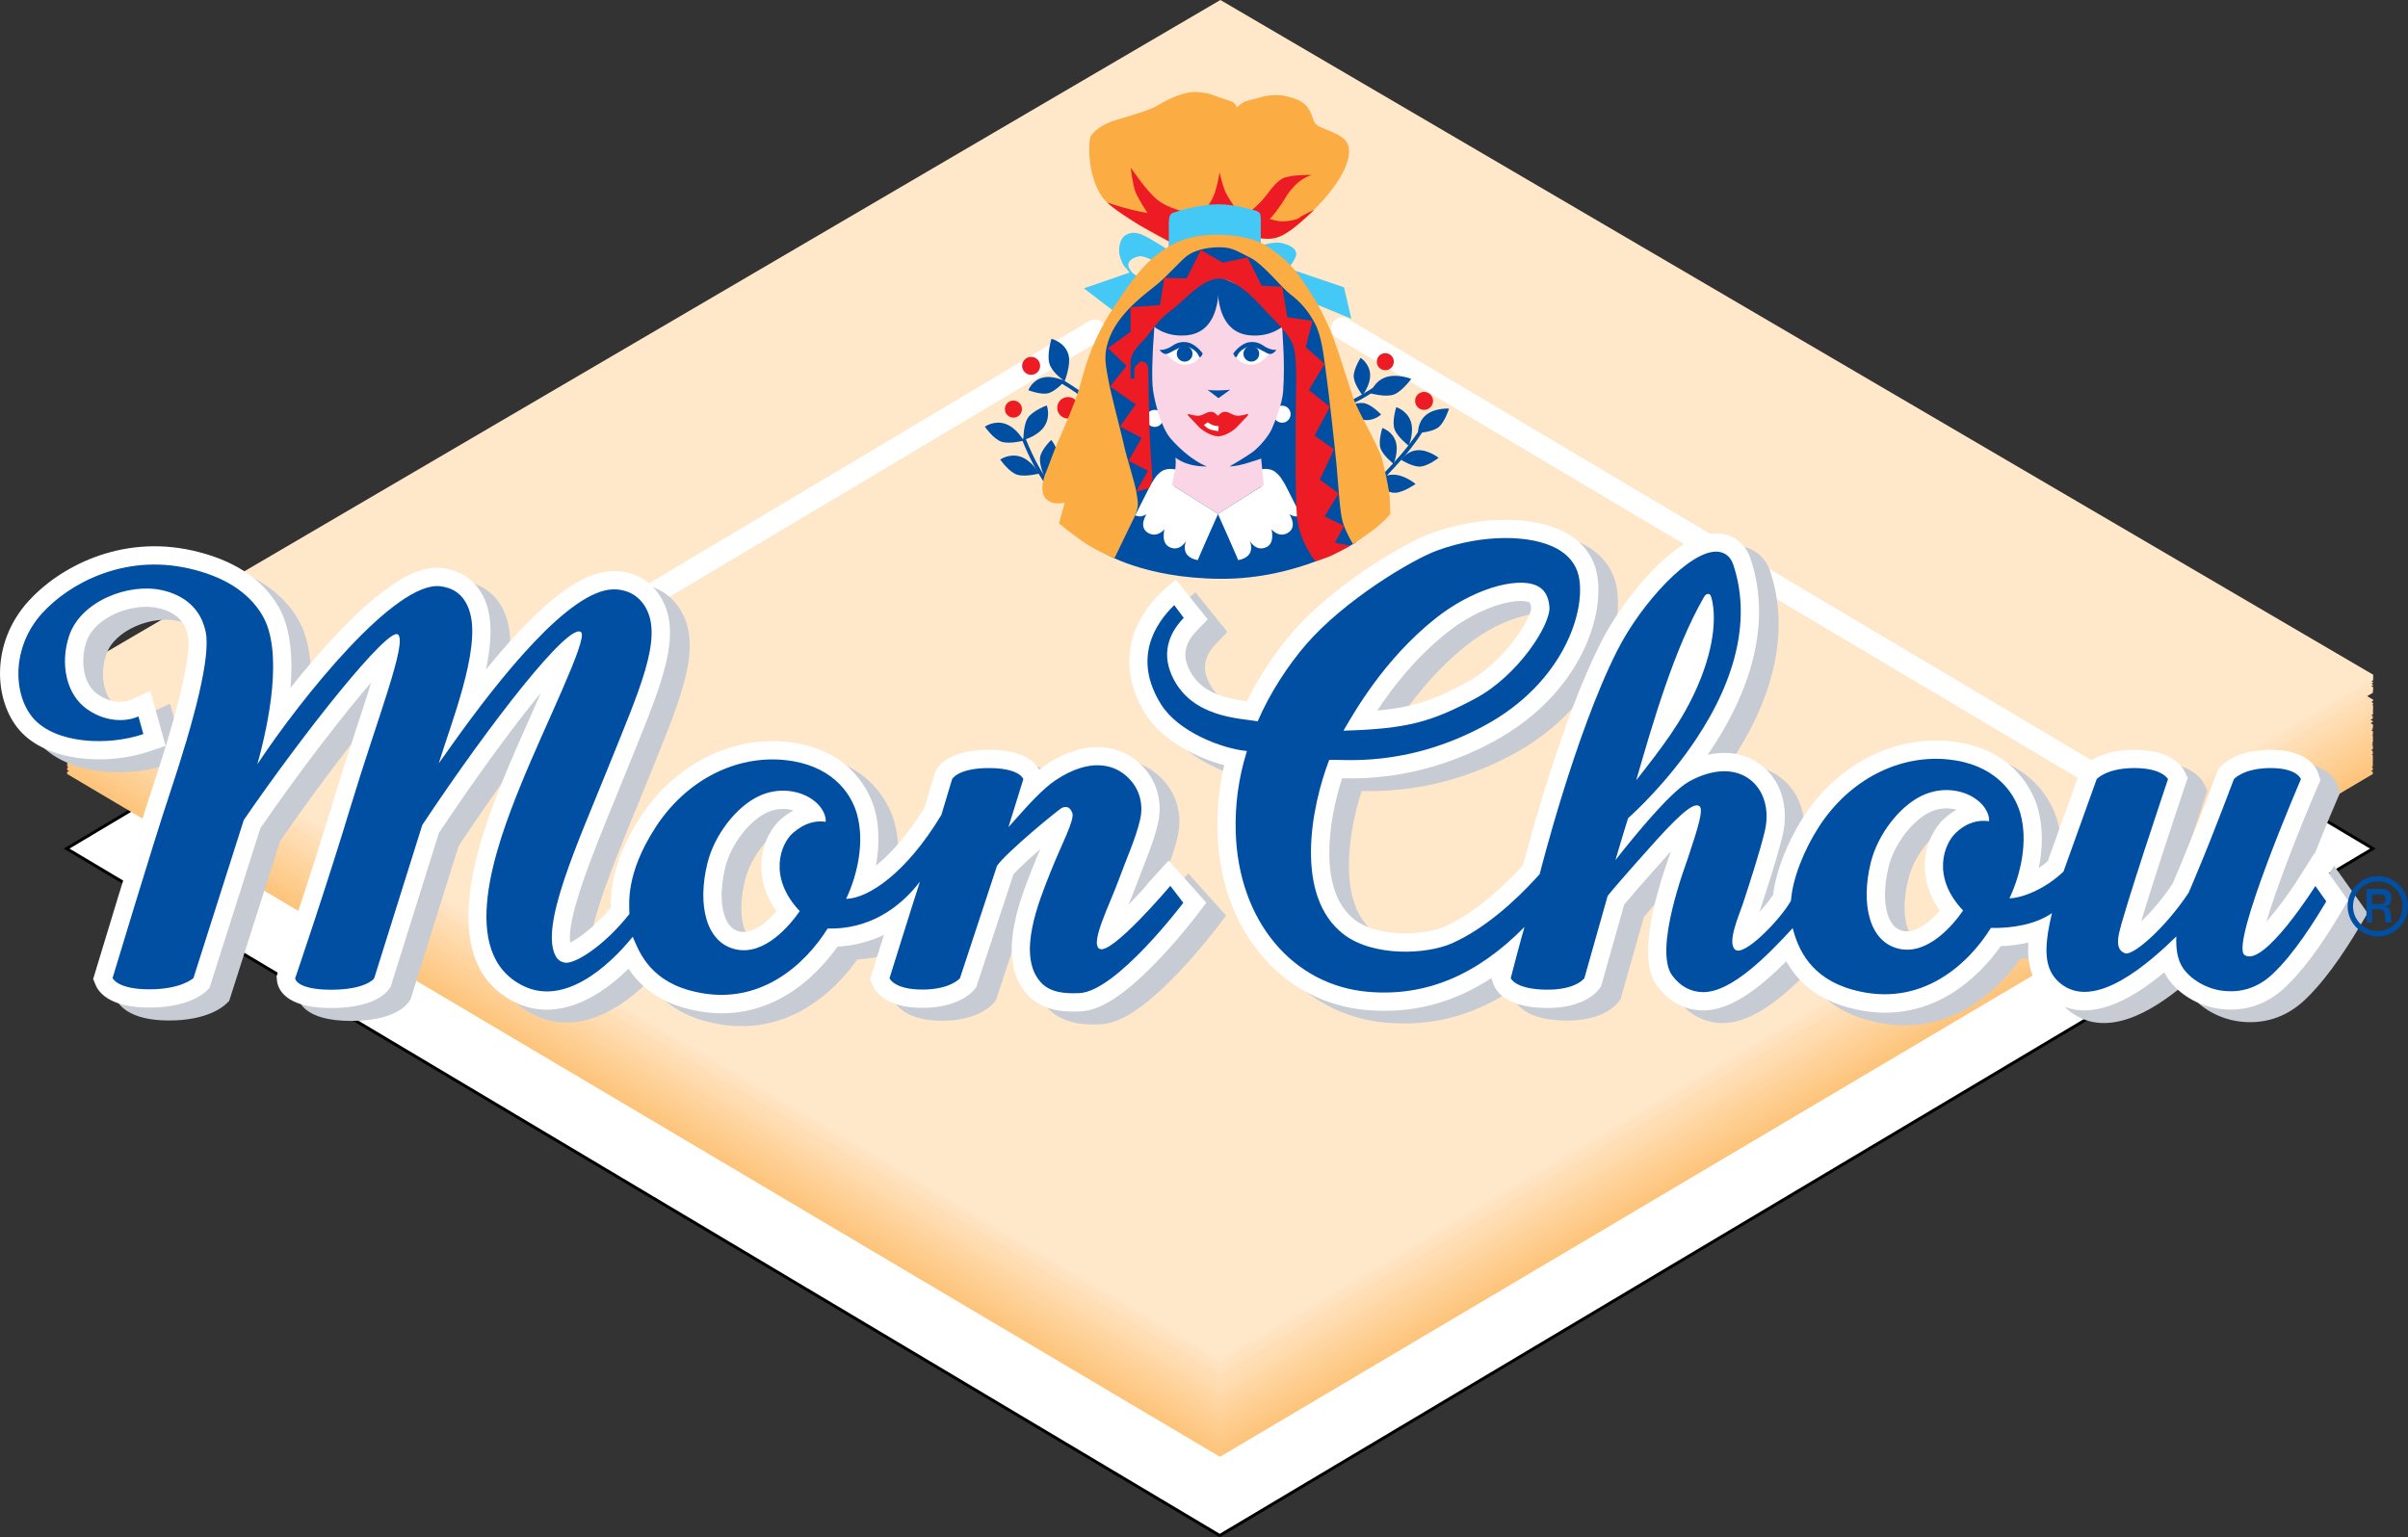 <?xml version="1.0" encoding="utf-8"?>
<!-- Generator: Adobe Illustrator 13.0.0, SVG Export Plug-In . SVG Version: 6.00 Build 14948)  -->
<!DOCTYPE svg PUBLIC "-//W3C//DTD SVG 1.0//EN" "http://www.w3.org/TR/2001/REC-SVG-20010904/DTD/svg10.dtd">
<svg version="1.0" id="Layer_1" xmlns="http://www.w3.org/2000/svg" xmlns:xlink="http://www.w3.org/1999/xlink" x="0px" y="0px"
	 width="477.166px" height="304.677px" viewBox="0 0 477.166 304.677" enable-background="new 0 0 477.166 304.677"
	 xml:space="preserve">
<rect x="0" y="0" width="477.166" height="304.677" fill="#333333" stroke="none"/>
<polygon fill="#FFFFFF" stroke="#000000" stroke-width="0.59" stroke-miterlimit="3.864" points="13.195,168.185 241.701,32.021 
	470.213,168.185 241.701,304.333 "/>
<polyline fill="#FDC37B" points="241.748,288.727 13.245,153.363 241.748,18.184 470.26,153.363 241.748,288.727 "/>
<polyline fill="#FDC47B" points="241.748,288.552 13.245,153.199 241.748,18.033 470.26,153.199 241.748,288.552 "/>
<polyline fill="#FDC47C" points="241.754,288.392 13.245,153.035 241.754,17.875 470.26,153.035 241.754,288.392 "/>
<polyline fill="#FDC57E" points="241.754,287.896 13.251,152.545 241.754,17.42 470.26,152.545 241.754,287.896 "/>
<polyline fill="#FDC67F" points="241.754,287.721 13.251,152.381 241.754,17.262 470.26,152.381 241.754,287.721 "/>
<polyline fill="#FDC67F" points="241.754,287.56 13.251,152.21 241.754,17.111 470.26,152.21 241.754,287.56 "/>
<polyline fill="#FDC780" points="241.754,287.211 13.251,151.881 241.754,16.81 470.26,151.881 241.754,287.211 "/>
<polyline fill="#FDC781" points="241.754,287.063 13.251,151.721 241.754,16.659 470.26,151.721 241.754,287.063 "/>
<polyline fill="#FDC782" points="241.754,286.89 13.251,151.556 241.754,16.501 470.267,151.556 241.754,286.89 "/>
<polyline fill="#FEC782" points="241.754,286.729 13.251,151.392 241.754,16.351 470.267,151.392 241.754,286.729 "/>
<polyline fill="#FDC783" points="241.761,286.555 13.251,151.228 241.761,16.2 470.267,151.228 241.761,286.555 "/>
<polyline fill="#FEC884" points="241.761,286.394 13.251,151.057 241.761,16.042 470.267,151.057 241.761,286.394 "/>
<polyline fill="#FEC884" points="241.761,286.232 13.251,150.893 241.761,15.891 470.267,150.893 241.761,286.232 "/>
<polyline fill="#FEC885" points="241.761,286.059 13.258,150.725 241.761,15.74 470.274,150.725 241.761,286.059 "/>
<polyline fill="#FEC986" points="241.761,285.897 13.258,150.567 241.761,15.59 470.274,150.567 241.761,285.897 "/>
<polyline fill="#FEC986" points="241.761,285.723 13.258,150.396 241.761,15.429 470.274,150.396 241.761,285.723 "/>
<polyline fill="#FEC987" points="241.761,285.562 13.258,150.239 241.761,15.278 470.274,150.239 241.761,285.562 "/>
<polyline fill="#FECA87" points="241.761,285.388 13.258,150.075 241.761,15.127 470.274,150.075 241.761,285.388 "/>
<polyline fill="#FECA88" points="241.761,285.227 13.258,149.911 241.761,14.97 470.274,149.911 241.761,285.227 "/>
<polyline fill="#FECA89" points="241.761,285.066 13.258,149.74 241.761,14.819 470.274,149.74 241.761,285.066 "/>
<polyline fill="#FECB89" points="241.768,284.73 13.258,149.408 241.768,14.517 470.274,149.408 241.768,284.73 "/>
<polyline fill="#FECB8A" points="241.768,284.557 13.258,149.25 241.768,14.366 470.274,149.25 241.768,284.557 "/>
<polyline fill="#FECC8B" points="241.768,284.396 13.258,149.086 241.768,14.208 470.274,149.086 241.768,284.396 "/>
<polyline fill="#FECC8C" points="241.768,284.222 13.265,148.922 241.768,14.058 470.274,148.922 241.768,284.222 "/>
<polyline fill="#FECC8D" points="241.774,283.726 13.265,148.419 241.774,13.599 470.281,148.419 241.774,283.726 "/>
<polyline fill="#FECC8E" points="241.774,283.564 13.265,148.261 241.774,13.448 470.281,148.261 241.774,283.564 "/>
<polyline fill="#FECD8F" points="241.774,283.391 13.271,148.097 241.774,13.297 470.281,148.097 241.774,283.391 "/>
<polyline fill="#FECD90" points="241.774,283.229 13.271,147.933 241.774,13.143 470.281,147.933 241.774,283.229 "/>
<polyline fill="#FECD90" points="241.774,283.068 13.271,147.769 241.774,12.985 470.281,147.769 241.774,283.068 "/>
<polyline fill="#FECE91" points="241.774,282.733 13.271,147.44 241.774,12.684 470.281,147.44 241.774,282.733 "/>
<polyline fill="#FECF93" points="241.774,282.398 13.271,147.108 241.774,12.375 470.281,147.108 241.774,282.398 "/>
<polyline fill="#FECF93" points="241.774,282.237 13.271,146.938 241.774,12.224 470.288,146.938 241.774,282.237 "/>
<polyline fill="#FECF94" points="241.774,282.062 13.271,146.78 241.774,12.073 470.288,146.78 241.774,282.062 "/>
<polyline fill="#FED095" points="241.774,281.902 13.271,146.616 241.774,11.923 470.288,146.616 241.774,281.902 "/>
<polyline fill="#FED095" points="241.785,281.728 13.271,146.451 241.785,11.772 470.288,146.451 241.785,281.728 "/>
<polyline fill="#FED196" points="241.785,281.566 13.278,146.284 241.785,11.614 470.288,146.284 241.785,281.566 "/>
<polyline fill="#FED197" points="241.785,281.406 13.278,146.12 241.785,11.463 470.288,146.12 241.785,281.406 "/>
<polyline fill="#FED197" points="241.785,281.231 13.278,145.955 241.785,11.312 470.288,145.955 241.785,281.231 "/>
<polyline fill="#FED199" points="241.785,280.896 13.278,145.627 241.785,11.004 470.288,145.627 241.785,280.896 "/>
<polyline fill="#FED199" points="241.785,280.735 13.278,145.462 241.785,10.85 470.288,145.462 241.785,280.735 "/>
<polyline fill="#FED29A" points="241.785,280.574 13.278,145.295 241.785,10.692 470.288,145.295 241.785,280.574 "/>
<polyline fill="#FED29A" points="241.785,280.4 13.278,145.131 241.785,10.542 470.294,145.131 241.785,280.4 "/>
<polyline fill="#FED39B" points="241.785,280.239 13.278,144.966 241.785,10.384 470.294,144.966 241.785,280.239 "/>
<polyline fill="#FFD49D" points="241.792,279.729 13.278,144.474 241.792,9.932 470.294,144.474 241.792,279.729 "/>
<polyline fill="#FED49E" points="241.792,279.408 13.285,144.142 241.792,9.63 470.301,144.142 241.792,279.408 "/>
<polyline fill="#FFD59F" points="241.792,279.233 13.285,143.978 241.792,9.479 470.301,143.978 241.792,279.233 "/>
<polyline fill="#FFD5A0" points="241.792,279.073 13.285,143.813 241.792,9.322 470.301,143.813 241.792,279.073 "/>
<polyline fill="#FED5A1" points="241.792,278.898 13.285,143.649 241.792,9.171 470.301,143.649 241.792,278.898 "/>
<polyline fill="#FFD6A3" points="241.798,278.241 13.285,142.989 241.798,8.551 470.301,142.989 241.798,278.241 "/>
<polyline fill="#FFD7A6" points="241.798,277.571 13.292,142.332 241.798,7.947 470.301,142.332 241.798,277.571 "/>
<polyline fill="#FFD8A7" points="241.798,277.25 13.292,142 241.798,7.639 470.301,142 241.798,277.25 "/>
<polyline fill="#FFD9A9" points="241.798,276.74 13.292,141.507 241.798,7.18 470.307,141.507 241.798,276.74 "/>
<polyline fill="#FFD9AA" points="241.798,276.579 13.292,141.343 241.798,7.029 470.307,141.343 241.798,276.579 "/>
<polyline fill="#FFD9AA" points="241.798,276.418 13.292,141.179 241.798,6.878 470.307,141.179 241.798,276.418 "/>
<polyline fill="#FFDAAB" points="241.805,276.244 13.292,141.015 241.805,6.727 470.307,141.015 241.805,276.244 "/>
<polyline fill="#FFDAAC" points="241.805,276.069 13.292,140.847 241.805,6.566 470.307,140.847 241.805,276.069 "/>
<polyline fill="#FFDBAD" points="241.805,275.909 13.292,140.683 241.805,6.416 470.307,140.683 241.805,275.909 "/>
<polyline fill="#FFDBAE" points="241.805,275.748 13.298,140.519 241.805,6.265 470.314,140.519 241.805,275.748 "/>
<polyline fill="#FFDBAE" points="241.805,275.587 13.298,140.354 241.805,6.114 470.314,140.354 241.805,275.587 "/>
<polyline fill="#FFDBAF" points="241.805,275.413 13.298,140.19 241.805,5.956 470.314,140.19 241.805,275.413 "/>
<polyline fill="#FFDCAF" points="241.812,275.252 13.298,140.026 241.812,5.806 470.314,140.026 241.812,275.252 "/>
<polyline fill="#FFDCB0" points="241.812,275.077 13.298,139.858 241.812,5.655 470.314,139.858 241.812,275.077 "/>
<polyline fill="#FFDCB1" points="241.812,274.742 13.305,139.53 241.812,5.346 470.314,139.53 241.812,274.742 "/>
<polyline fill="#FFDDB2" points="241.812,274.581 13.305,139.365 241.812,5.195 470.314,139.365 241.812,274.581 "/>
<polyline fill="#FFDEB5" points="241.812,274.072 13.305,138.873 241.812,4.736 470.314,138.873 241.812,274.072 "/>
<polyline fill="#FFDEB5" points="241.812,273.911 13.305,138.705 241.812,4.585 470.314,138.705 241.812,273.911 "/>
<polyline fill="#FFE1BB" points="241.818,272.423 13.305,137.224 241.818,3.211 470.328,137.224 241.818,272.423 "/>
<polyline fill="#FFE1BC" points="241.818,272.088 13.312,136.895 241.818,2.903 470.328,136.895 241.818,272.088 "/>
<polyline fill="#FFE1BD" points="241.818,271.927 13.312,136.731 241.818,2.752 470.328,136.731 241.818,271.927 "/>
<polyline fill="#FFE2BE" points="241.818,271.752 13.312,136.563 241.818,2.601 470.328,136.563 241.818,271.752 "/>
<polyline fill="#FFE2BF" points="241.818,271.592 13.312,136.399 241.818,2.45 470.328,136.399 241.818,271.592 "/>
<polyline fill="#FFE2BF" points="241.825,271.417 13.312,136.242 241.825,2.292 470.328,136.242 241.825,271.417 "/>
<polyline fill="#FFE3C1" points="241.825,270.921 13.319,135.742 241.825,1.837 470.328,135.742 241.825,270.921 "/>
<polyline fill="#FFE4C3" points="241.825,270.425 13.319,135.246 241.825,1.377 470.328,135.246 241.825,270.425 "/>
<polyline fill="#FFE5C5" points="241.825,269.929 13.319,134.753 241.825,0.918 470.341,134.753 241.825,269.929 "/>
<polyline fill="#FFE6C6" points="241.832,269.755 13.319,134.589 241.832,0.761 470.341,134.589 241.832,269.755 "/>
<polyline fill="#FFE6C7" points="241.832,269.594 13.319,134.421 241.832,0.61 470.341,134.421 241.832,269.594 "/>
<polyline fill="#FFE6C7" points="241.832,269.42 13.319,134.257 241.832,0.459 470.341,134.257 241.832,269.42 "/>
<polyline fill="#FFE7C8" points="241.832,269.259 13.325,134.093 241.832,0.308 470.341,134.093 241.832,269.259 "/>
<polyline fill="#FFE7C9" points="241.832,269.098 13.325,133.936 241.832,0.157 470.341,133.936 241.832,269.098 "/>
<polyline fill="#FFE7C9" points="13.325,133.771 241.832,0 470.341,133.771 241.832,268.924 13.325,133.771 "/>
<polyline fill="none" points="33.959,168.081 241.694,44.302 449.425,168.081 241.694,291.864 33.959,168.081 "/>
<path fill="none" stroke="#FFFFFF" stroke-width="4.387" stroke-linecap="round" d="M90.285,140.998l126.668-75.475
	 M420.787,156.986L265.956,65.054"/>
<path fill="#C7CBD3" d="M467.807,179.035l-5.296-7.441l-2.883,4.579c-2.132,3.379-4.592,6.677-6.65,9.017
	c1.944-6.543,6.134-17.437,10.177-26.822l0.529-1.23l-0.396-1.271c-0.335-1.116-2.038-4.763-9.479-4.763
	c-6.649,0-9.492,2.869-9.988,3.446l-0.436,0.496l-0.222,0.61c-0.04,0.104-3.955,10.539-6.985,17.769c0-0.007-1.334,3.177-1.77,4.23
	c-2.064,3.077-4.357,5.678-6.248,7.502c1.837-6.188,6-18.868,8.755-27.07l0.483-1.428l-0.671-1.344
	c-0.496-0.989-2.668-4.21-9.901-4.21c-6.858,0-9.7,2.869-10.21,3.446l-0.442,0.516l-6.51,18.117
	c-0.597,0.517-1.193,0.966-1.79,1.368c0.865-4.21,0.825-8.37-0.188-11.906c-0.791-2.769-4.397-11.903-17.39-13.23
	c-11.155-1.133-22.257,4.565-28.967,14.882c-3.245,4.984-5.524,10.85-6.087,15.557c-0.718,1.099-1.703,2.306-2.742,3.432
	c0.094-0.268,0.188-0.522,0.269-0.757c1.461-4.512,3.291-10.123,4.316-14.336c1.382-5.631-0.241-11.024-4.236-14.075
	c-2.923-2.236-6.627-2.903-10.603-2.004c0.215-0.315,0.426-0.624,0.641-0.945c8.983-13.421,11.705-26.541,7.884-37.937
	c-0.985-2.916-3.328-4.783-6.278-4.998c-3.7-0.275-8.088,2.155-13.035,7.21c-3.976,4.049-7.841,9.426-10.341,14.36
	c-7.743,15.288-14.129,39.17-15.426,44.178l-0.321,0.349c-2.93,3.191-8.792,8.956-15.211,11.806
	c-4.036,1.797-13.193,2.192-17.789-1.314c-7.441-5.664-5.249-19.706-2.544-28.059c5.125,0.101,16.612-0.05,29.956-7.264
	c17.396-9.405,22.414-25.427,20.423-33.8c-0.761-3.235-2.953-5.96-6.157-7.683c-6.274-3.365-16.9-3.315-26.443,0.124
	c-5.514,1.984-19.44,10.247-27.596,19.652c-3.51,4.042-6.721,8.923-9.067,13.709c-4.787-0.667-9.462-1.894-11.561-6.637
	c-0.741-1.669-1.368-4.25,1.672-7.381l2.159-2.226l-6.332-7.887l-2.842,2.464c-7.207,7.002-8.367,15.811-3.185,24.157
	c3.261,5.239,10.062,8.678,15.61,10.176c-1.029,4.398-1.461,8.812-1.331,13.384c0.57,19.26,12.747,33.714,29.627,35.142
	c8.903,0.751,17.082-1.361,24.768-6.423l-0.073,0.282l0.398,1.059c0.493,1.361,2.483,4.519,10.2,4.659
	c7.625,0.141,10.311-3.185,10.77-3.848l0.338-0.496l0.165-0.576c0.157-0.557,3.506-12.355,4.414-15.58
	c2.406-2.95,9.127-10.408,9.204-10.492c0.014-0.02,0.034-0.033,0.047-0.053l-0.124,0.375c0,0.007-0.06,0.168-0.106,0.312
	c-7.1,19.853-3.557,24.58-2.391,26.128c2.246,2.996,5.279,4.632,8.772,4.719c5.467,0.141,11.172-4.217,16.709-9.733
	c2.548,4.545,6.557,7.555,12.147,9.117c16.217,4.545,26.393-6.523,30.354-12.121c1.589-0.066,3.5-0.254,5.478-0.71
	c-0.282,3.995,0.476,7.85,3.841,10.739c7.348,6.288,16.894,0.349,23.102-4.86c0.188,0.375,0.389,0.744,0.617,1.093
	c2.118,3.191,6.006,5.544,10.149,6.134c4.88,0.69,9.398-0.73,13.059-4.123c3.459-3.218,7.294-8.366,11.376-15.317l1.193-2.019
	L467.807,179.035z M276.792,143.328c2.987-4.505,7.465-10.334,13.656-15.308c7.14-5.732,14.366-7.039,16.414-6.158
	c0.094,0.04,0.342,0.151,0.439,1.173c-0.131,2.135-5.3,10.743-12.858,14.751C288.111,141.152,284.167,142.66,276.792,143.328z
	 M389.031,164.86c-1.723,1.592-3.601,4.73-3.741,8.779c-0.087,2.373,0.436,5.752,2.97,9.379c-2.172,2.487-4.961,4.538-7.327,3.981
	c-0.999-0.234-1.736-0.797-2.326-1.756c-1.395-2.3-1.589-6.482-0.496-10.914c1.22-4.944,5.108-9.405,8.152-10.847
	c2.038-0.969,3.935-0.872,5.303-0.489C390.693,163.489,389.848,164.106,389.031,164.86"/>
<path fill="#C7CBD3" d="M235.479,173.116l-2.339,2.574l-2.038,2.239l0.04,0.054c-1.187,1.333-2.43,2.674-3.623,3.908
	c0.583-1.4,1.167-2.835,1.646-4.156c0.413-1.133,0.852-2.252,1.321-3.433c1.089-2.762,2.215-5.611,2.889-8.554
	c1.12-4.911-0.603-9.661-4.599-12.701c-2.259-1.723-8.514-5.048-17.815,1.2c-0.379,0.255-0.754,0.536-1.146,0.845
	c-0.858-1.619-3.261-3.942-9.932-3.942c-7.585,0-9.888,2.926-10.532,4.183l-0.144,0.288l-0.09,0.302
	c-0.067,0.218-1.488,4.9-2.004,6.65c-3.389,5.547-6.774,9.261-9.624,11.541c0.741-4.009,0.667-7.944-0.302-11.306
	c-0.798-2.765-4.401-11.909-17.39-13.23c-11.155-1.129-22.253,4.565-28.967,14.886c-5.638,8.671-5.933,14.839-5.855,17.983
	c-3.178,3.795-6.372,6.067-8.062,6.926c-0.828-4.773,4.723-18.319,8.494-27.52l2.423-5.937l1.592-3.935
	c5.766-14.229,9.583-23.634,5.628-30.713c-2.018-3.63-5.581-5.641-9.761-5.531c-4.257,0.111-11.266,2.527-25.069,19.501
	c0.918-4.441,1.264-8.655,0.375-12c-1.22-4.605-4.378-7.475-8.883-8.071c-3.355-0.452-9.231,0.453-21.375,13.384
	c-3.07,3.261-6.083,6.825-8.862,10.334c0.506-6.124,0.027-11.986-2.423-16.173c-3.242-5.527-8.966-9.248-17.038-11.055
	c-14.306-3.205-26.416,3.385-32.436,9.995c-7.649,8.41-6.865,19.88-1.757,25.683c5.464,6.211,17.34,6.982,25.666,4.133l3.241-1.1
	l-1.894-6.791l-1.146-4.103l-3.868,1.783c-0.114,0.057-3.014,1.348-6.546-1.103c-2.685-1.854-3.62-6.242-2.232-10.421
	c1.625-4.924,9.144-7.786,14.148-6.68c5.011,1.106,5.698,4.357,5.929,5.43c0.449,2.108,0.111,8.882-7.16,30.67
	c-3.137,9.398-10.887,35.104-11.215,36.19l-0.372,1.227l0.483,1.187c0.55,1.341,2.681,4.499,10.652,4.499
	c7.468,0,10.669-2.702,11.239-3.245l0.664-0.637l0.282-0.878l9.818-30.811c7.964-11.547,16.351-22.384,21.975-28.9
	c-0.852,2.745-1.867,5.836-2.829,8.765c-1.468,4.461-3.131,9.51-4.676,14.631c-4.716,15.633-10.954,33.935-11.018,34.116
	l-0.254,0.744l0.077,0.771c0.158,1.663,1.519,5.524,10.743,5.524c7.931,0,10.662-2.635,11.47-3.754l0.332-0.477l0.178-0.55
	l9.375-29.909c8.011-12.04,15.063-21.502,20.219-27.781c-0.654,1.475-1.304,2.943-1.901,4.291
	c-1.957,4.398-3.975,8.936-5.591,12.925c-3.958,9.825-14.483,35.889,2.417,44.134c6.797,3.306,14.795,0.872,22.427-6.684
	c1.907,2.869,5.175,6.135,11.038,7.776c16.25,4.546,26.43-6.549,30.378-12.146c3.251-0.182,6.335-0.959,9.197-2.333
	c-1.22,3.901-2.266,7.24-2.346,7.528l-0.385,1.24l0.479,1.199c0.426,1.06,2.403,4.506,9.858,4.506c6.942,0,9.741-2.957,10.244-3.547
	l0.439-0.529l0.211-0.657l7.169-21.713c0.848-1.019,3.047-3.041,5.32-5.018c-0.459,1.056-0.936,2.169-1.375,3.302l-0.288,0.73
	c-2.464,6.228-7.056,17.825-1.022,24.684c3.295,3.741,8.396,3.533,10.572,3.452c2.594-0.107,7.029-1.28,15.52-10.196
	c4.334-4.531,7.683-8.97,7.827-9.164l1.656-2.192L235.479,173.116z M158.604,164.964c-1.716,1.505-3.623,4.559-3.818,8.608
	c-0.117,2.434,0.379,5.893,2.973,9.607c-2.175,2.486-4.957,4.545-7.324,3.988c-0.996-0.234-1.736-0.798-2.319-1.763
	c-1.401-2.3-1.603-6.477-0.503-10.914c1.224-4.941,5.108-9.402,8.155-10.844c2.051-0.982,3.982-0.871,5.346-0.473
	C160.266,163.653,159.421,164.25,158.604,164.964"/>
<path fill="#FFFFFF" d="M231.575,170.558l-2.34,2.578l-2.038,2.232l0.04,0.067c-1.187,1.327-2.43,2.675-3.633,3.901
	c0.586-1.401,1.176-2.835,1.656-4.156c0.406-1.133,0.851-2.252,1.317-3.436c1.086-2.759,2.212-5.608,2.882-8.551
	c1.12-4.911-0.597-9.66-4.599-12.707c-2.252-1.716-8.504-5.038-17.805,1.207c-0.386,0.255-0.764,0.536-1.146,0.845
	c-0.865-1.619-3.268-3.938-9.942-3.938c-7.585,0-9.885,2.923-10.521,4.187l-0.144,0.281l-0.097,0.302
	c-0.064,0.228-1.482,4.9-1.998,6.65c-3.392,5.541-6.774,9.261-9.63,11.541c0.741-4.002,0.664-7.94-0.295-11.306
	c-0.798-2.765-4.401-11.902-17.396-13.227c-11.148-1.133-22.25,4.572-28.964,14.882c-5.641,8.668-5.936,14.846-5.862,17.977
	c-3.178,3.794-6.362,6.073-8.058,6.932c-0.825-4.773,4.729-18.318,8.5-27.519l2.414-5.936l1.595-3.936
	c5.772-14.229,9.59-23.627,5.635-30.71c-2.025-3.633-5.581-5.645-9.768-5.534c-4.25,0.118-11.266,2.534-25.072,19.501
	c0.922-4.441,1.271-8.648,0.379-12c-1.224-4.599-4.375-7.468-8.883-8.072c-3.358-0.446-9.234,0.453-21.378,13.388
	c-3.06,3.258-6.08,6.821-8.862,10.331c0.509-6.124,0.03-11.986-2.42-16.173c-3.235-5.527-8.967-9.248-17.035-11.055
	c-14.312-3.205-26.42,3.385-32.44,10.002c-7.642,8.403-6.864,19.874-1.753,25.676c5.457,6.211,17.343,6.982,25.662,4.14l3.245-1.106
	l-1.9-6.794l-1.14-4.093l-3.865,1.776c-0.124,0.057-3.02,1.348-6.556-1.103c-2.675-1.854-3.617-6.241-2.229-10.421
	c1.632-4.917,9.144-7.786,14.148-6.68c5.011,1.1,5.705,4.368,5.929,5.437c0.446,2.102,0.111,8.876-7.153,30.667
	c-3.144,9.395-10.894,35.107-11.222,36.193l-0.372,1.228l0.479,1.18c0.55,1.348,2.685,4.491,10.656,4.491
	c7.468,0,10.676-2.688,11.235-3.231l0.674-0.644l0.275-0.878l9.818-30.811c7.96-11.544,16.351-22.384,21.972-28.9
	c-0.852,2.752-1.867,5.843-2.826,8.766c-1.472,4.464-3.124,9.509-4.669,14.638c-4.723,15.633-10.964,33.935-11.024,34.115
	l-0.248,0.737l0.07,0.771c0.158,1.662,1.522,5.523,10.743,5.523c7.934,0,10.666-2.621,11.47-3.754l0.335-0.469l0.171-0.557
	l9.379-29.916c8.018-12.033,15.06-21.492,20.215-27.774c-0.65,1.482-1.297,2.943-1.901,4.297c-1.957,4.391-3.975,8.936-5.587,12.925
	c-3.962,9.811-14.483,35.889,2.417,44.128c6.794,3.312,14.792,0.871,22.435-6.67c1.907,2.869,5.168,6.12,11.038,7.763
	c16.25,4.552,26.423-6.55,30.369-12.147c3.254-0.168,6.345-0.959,9.208-2.326c-1.224,3.895-2.266,7.233-2.356,7.521l-0.382,1.247
	l0.486,1.193c0.426,1.06,2.403,4.505,9.851,4.505c6.938,0,9.748-2.956,10.24-3.546l0.442-0.53l7.377-22.37
	c0.852-1.016,3.057-3.041,5.326-5.025c-0.466,1.066-0.938,2.176-1.377,3.309l-0.288,0.728c-2.467,6.238-7.059,17.829-1.022,24.687
	c3.295,3.747,8.393,3.532,10.568,3.445c2.604-0.101,7.032-1.273,15.523-10.189c4.331-4.532,7.689-8.97,7.827-9.158l1.659-2.198
	L231.575,170.558z M154.699,162.403c-1.723,1.512-3.633,4.565-3.825,8.614c-0.117,2.427,0.379,5.899,2.98,9.613
	c-2.179,2.48-4.964,4.545-7.334,3.982c-0.992-0.235-1.729-0.798-2.319-1.757c-1.401-2.3-1.592-6.482-0.493-10.917
	c1.213-4.944,5.098-9.406,8.155-10.847c2.052-0.982,3.976-0.872,5.347-0.466C156.351,161.099,155.513,161.689,154.699,162.403"/>
<path fill="#004FA3" d="M471.186,185.592c1.595,0,3.097-0.617,4.229-1.75c1.127-1.126,1.75-2.628,1.75-4.23
	c0-1.595-0.623-3.097-1.75-4.223c-1.133-1.126-2.635-1.757-4.229-1.757c-3.299,0-5.98,2.688-5.98,5.979
	c0,1.603,0.631,3.104,1.757,4.23C468.088,184.975,469.59,185.592,471.186,185.592z M466.272,179.611c0-1.307,0.51-2.547,1.441-3.472
	c0.925-0.925,2.158-1.435,3.473-1.435c1.313,0,2.547,0.51,3.473,1.435c0.925,0.925,1.435,2.166,1.435,3.472
	c0,2.716-2.199,4.914-4.907,4.914c-1.314,0-2.548-0.502-3.473-1.435C466.782,182.159,466.272,180.926,466.272,179.611"/>
<path fill="#004FA3" d="M468.933,176.173h3.004c1.105,0,1.931,0.476,1.931,1.796c0,1.167-0.604,1.642-1.382,1.716v0.026
	c1.146,0.061,1.234,0.744,1.287,1.984c0.027,0.55,0.081,0.898,0.154,1.16h-1.199c-0.067-0.201-0.107-0.677-0.107-1.06
	c-0.061-1.313-0.282-1.582-1.381-1.582h-1.181v2.642h-1.126V176.173z M470.059,179.183h1.462c0.657,0,1.18-0.194,1.18-1.006
	c0-0.804-0.536-0.911-1.14-0.911h-1.502V179.183"/>
<path fill="#004FA3" d="M27.434,141.993c-1.847,0.852-5.933,1.505-10.14-1.411c-4.21-2.913-5.417-9.07-3.603-14.541
	c2.286-6.891,11.751-10.538,18.368-9.083c4.167,0.922,7.669,3.412,8.691,8.226c1.022,4.82-2.011,16.816-7.263,32.567
	c-3.158,9.459-11.182,36.093-11.182,36.093s0.898,2.232,7.291,2.232s8.738-2.232,8.738-2.232l9.975-31.33
	c12.211-17.751,28.542-38.195,30.533-36.773c1.991,1.421-4.207,17.064-9.302,33.938c-4.79,15.878-11.058,34.24-11.058,34.24
	s0.211,2.239,7.133,2.239c6.925,0,8.524-2.239,8.524-2.239l9.536-30.402c13.488-20.312,29.202-40.414,31.488-38.208
	c1.401,1.357-7.311,18.707-12.101,30.589c-4.8,11.876-12.556,33.074,0.644,39.509c8.051,3.928,16.669-3.587,21.673-9.741
	c1.063,2.3,2.876,8.272,11.182,10.599c13.84,3.882,23.222-5.463,27.432-12.234c8.038,0.194,14.125-3.861,18.301-9.284
	c-1.381,4.217-6.03,19.139-6.03,19.139s0.908,2.239,6.496,2.239c5.594,0,7.461-2.239,7.461-2.239l7.344-22.276
	c1.703-2.558,12.301-11.282,12.888-11.504c0.59-0.221,1.455-0.432,2.025,0.962c0.57,1.391-2.239,6.493-4.341,11.849
	c-2.128,5.41-6.741,16.27-1.961,21.694c1.907,2.165,4.88,2.34,7.709,2.219c7.331-0.295,20.601-17.906,20.601-17.906l-2.574-3.352
	c0.007-0.007-11.869,14.038-14.108,12.442c-1.78-1.273,2.108-8.715,4.049-14.071c1.388-3.834,3.194-7.693,4.08-11.551
	c0.714-3.137-0.138-6.637-3.262-9.02c-2.038-1.545-6.509-3.432-13.599,1.331c-2.521,1.689-5.581,5.135-8.051,7.904
	c-0.379,0.432-0.791,0.885-1.19,1.331l2.953-9.516c0,0-0.64-2.195-6.818-2.195c-6.177,0-7.297,2.195-7.297,2.195
	s-1.833,6.05-2.128,7.086c-6.972,11.591-14.511,16.552-18.878,16.646c2.252-4.746,3.727-11.326,2.128-16.894
	c-1.264-4.415-5.326-9.714-14.272-10.619c-9.684-0.995-19.501,3.945-25.562,13.247c-6.057,9.312-5.259,15.251-5.232,17.275
	l-0.104,0.101c-4.887,6.208-10.816,9.936-12.741,9.526c-0.808-0.174-1.357-0.57-1.729-1.227c-3.308-5.88,4.297-22.351,10.408-37.552
	c6.104-15.197,10.827-25.417,7.421-31.528c-1.709-3.061-4.552-3.721-6.509-3.674c-8.567,0.228-22.096,16.991-32.098,31.072
	c-0.852,1.2-1.663,2.346-2.437,3.422c2.437-7.921,8.209-22.311,6.248-29.681c-1.146-4.337-4.059-5.175-5.866-5.417
	c-8.923-1.187-27.65,22.173-36.318,35.259c2.262-8.155,5.195-22.317,1.009-29.477c-2.705-4.622-7.649-7.766-14.691-9.345
	c-12.798-2.869-23.607,3.007-28.971,8.903c-6.101,6.707-5.812,16.196-1.716,20.849c4.401,5.004,14.731,5.507,21.777,3.097
	L27.434,141.993z M157.085,165.128c-2.367,2.082-4.998,8.705,1.394,15.449c-1.894,2.735-6.968,8.937-12.788,7.556
	c-5.829-1.382-7.531-8.863-5.507-17.058c1.421-5.762,5.855-11.239,10.119-13.257c4.257-2.025,8.266-0.925,10.331,0.405
	c2.665,1.723,3.091,3.838,2.98,4.653C161.637,162.587,159.448,163.063,157.085,165.128"/>
<path fill="#FFFFFF" d="M463.925,176.535l-2.165-3.037l-3.138-4.401l-2.869,4.569c-2.132,3.379-4.599,6.677-6.65,9.017
	c1.938-6.537,6.128-17.437,10.163-26.822l0.536-1.227l-0.389-1.27c-0.342-1.12-2.038-4.763-9.485-4.763
	c-6.657,0-9.486,2.869-9.989,3.446l-0.436,0.493l-0.221,0.61c-0.047,0.111-3.962,10.545-6.979,17.769
	c0-0.007-1.341,3.178-1.783,4.237c-2.058,3.071-4.351,5.671-6.234,7.501c1.823-6.194,5.993-18.871,8.749-27.077l0.489-1.428
	l-0.671-1.351c-0.509-0.982-2.675-4.2-9.908-4.2c-6.851,0-9.707,2.869-10.203,3.446l-0.442,0.513l-0.241,0.64l-6.274,17.477
	c-0.604,0.516-1.193,0.975-1.783,1.367c0.857-4.21,0.817-8.37-0.201-11.899c-0.791-2.772-4.398-11.91-17.384-13.233
	c-11.154-1.133-22.256,4.565-28.967,14.882c-3.244,4.984-5.523,10.847-6.087,15.553c-0.718,1.1-1.703,2.307-2.742,3.433
	c0.094-0.269,0.185-0.522,0.265-0.751c1.472-4.512,3.295-10.126,4.328-14.343c1.367-5.628-0.255-11.018-4.244-14.071
	c-2.923-2.232-6.623-2.906-10.605-2.004c0.218-0.318,0.433-0.627,0.644-0.949c8.98-13.421,11.705-26.54,7.874-37.934
	c-0.972-2.919-3.322-4.786-6.265-4.998c-3.707-0.275-8.095,2.155-13.039,7.207c-3.972,4.053-7.837,9.426-10.337,14.363
	c-7.743,15.288-14.129,39.17-15.426,44.175l-0.328,0.355c-2.93,3.185-8.793,8.95-15.205,11.805
	c-4.045,1.797-13.196,2.186-17.788-1.313c-7.448-5.671-5.256-19.703-2.544-28.065c5.118,0.104,16.605-0.047,29.949-7.264
	c17.403-9.402,22.421-25.424,20.43-33.801c-0.771-3.234-2.96-5.959-6.164-7.683c-6.269-3.362-16.894-3.308-26.443,0.124
	c-5.507,1.984-19.435,10.25-27.596,19.656c-3.51,4.042-6.721,8.923-9.071,13.712c-4.776-0.67-9.452-1.9-11.557-6.644
	c-0.738-1.669-1.368-4.243,1.672-7.381l2.155-2.222l-6.322-7.887l-2.842,2.464c-7.207,7.009-8.366,15.811-3.184,24.157
	c3.261,5.236,10.062,8.685,15.609,10.173c-1.029,4.401-1.468,8.822-1.337,13.388c0.569,19.264,12.754,33.71,29.627,35.145
	c8.903,0.751,17.085-1.36,24.774-6.422l-0.074,0.281l0.389,1.06c0.503,1.354,2.487,4.512,10.204,4.659
	c7.632,0.134,10.316-3.185,10.776-3.855l0.335-0.489l0.167-0.583c0.158-0.55,3.507-12.355,4.405-15.579
	c2.416-2.943,9.13-10.408,9.207-10.489c0.014-0.013,0.034-0.037,0.054-0.05l-0.124,0.372c-0.007,0.007-0.061,0.165-0.107,0.309
	c-7.105,19.854-3.562,24.579-2.396,26.128c2.242,2.997,5.286,4.633,8.778,4.72c5.464,0.147,11.176-4.21,16.699-9.734
	c2.562,4.546,6.57,7.556,12.147,9.117c16.224,4.546,26.394-6.522,30.355-12.12c1.595-0.061,3.499-0.248,5.477-0.711
	c-0.274,3.996,0.477,7.851,3.854,10.74c7.334,6.281,16.881,0.349,23.088-4.86c0.194,0.382,0.396,0.751,0.617,1.099
	c2.125,3.191,6.02,5.538,10.163,6.135c4.874,0.697,9.392-0.731,13.046-4.13c3.466-3.211,7.293-8.359,11.383-15.318l1.193-2.018
	L463.925,176.535z M272.914,140.82c2.986-4.502,7.462-10.331,13.649-15.302c7.146-5.731,14.373-7.042,16.417-6.164
	c0.098,0.041,0.346,0.151,0.442,1.18c-0.137,2.135-5.309,10.736-12.864,14.745C284.226,138.645,280.288,140.163,272.914,140.82z
	 M385.149,162.356c-1.716,1.592-3.606,4.729-3.74,8.785c-0.081,2.363,0.436,5.749,2.97,9.368c-2.179,2.487-4.954,4.546-7.334,3.982
	c-0.985-0.234-1.729-0.784-2.32-1.75c-1.4-2.306-1.588-6.489-0.489-10.92c1.221-4.944,5.095-9.398,8.152-10.847
	c2.024-0.969,3.929-0.872,5.296-0.486C386.812,160.982,385.967,161.599,385.149,162.356"/>
<path fill="#004FA3" d="M355.237,183.949c-4.881,5.31-12.171,12.831-17.876,12.684c-2.383-0.061-4.401-1.16-5.979-3.271
	c-3.825-5.102,2.809-22.371,3.06-23.188c0.956-3.054,3.325-9.439,2.391-10.324c-0.938-0.878-3.087,0.613-8.464,6.509
	c0,0-7.82,8.675-9.805,11.215c-0.302,1.113-4.605,16.284-4.605,16.284s-1.646,2.4-7.723,2.286c-6.066-0.114-6.871-2.286-6.871-2.286
	s2.102-8.104,2.731-10.149c-9.452,9.606-19.611,13.83-30.918,12.871c-15.06-1.273-25.783-14.104-26.306-31.642
	c-0.157-5.312,0.483-10.518,2.219-16.092c-4.897-0.459-13.599-3.748-17.038-9.275c-5.618-9.04-1.223-15.898,2.635-19.639
	l1.887,2.527c-2.39,2.45-4.612,6.349-2.39,11.359c3.731,8.417,13.314,8.5,17.042,9.138c2.379-5.574,6.073-11.182,9.637-15.295
	c7.454-8.601,20.758-16.696,26.084-18.617c8.893-3.197,18.339-3.117,23.507-0.342c2.293,1.233,3.809,3.074,4.345,5.326
	c1.612,6.774-2.862,21.261-18.623,29.778c-15.761,8.527-28.552,6.57-30.788,6.805c-3.583,9.342-7.009,27.03,2.91,34.592
	c5.849,4.451,16.344,4.009,21.452,1.742c6.707-2.989,12.804-8.748,16.4-12.663l0.945-1.025c0,0,6.962-27.707,15.372-44.319
	c4.75-9.385,14.47-19.991,19.88-19.599c1.488,0.111,2.588,1.016,3.101,2.541c3.463,10.297,0.882,22.317-7.454,34.763
	c-5.635,8.417-12,14.286-13.378,15.513c-0.302,0.969-1.264,4.072-2.514,8.323c4.304-5.48,11.067-13.643,14.607-15.59
	c4.636-2.567,9.037-2.712,12.063-0.392c2.826,2.162,3.945,6.124,2.913,10.331c-0.992,4.086-2.796,9.623-4.247,14.075
	c-0.774,2.394-3.295,7.896-1.592,9.318c1.702,1.421,8.748-5.705,11.041-9.688c0.314-4.371,2.574-10.109,5.604-14.762
	c6.047-9.301,15.874-14.239,25.555-13.257c8.949,0.912,13.005,6.211,14.279,10.626c1.596,5.567,0.113,12.144-2.139,16.903
	c2.434-0.06,6.965-1.729,10.706-5.303l6.583-18.321c0,0,1.917-2.195,7.468-2.195c5.558,0,6.664,2.195,6.664,2.195
	s-9.037,26.855-9.768,30.871c-0.396,2.158,0.067,3.211,1.26,3.646c1.562,0.563,7.951-4.98,12.624-12.046l1.917-4.582
	c3.084-7.364,7.025-17.889,7.025-17.889s1.918-2.195,7.261-2.195s6.02,2.195,6.02,2.195s-14.151,32.849-11.161,34.866
	c3.78,2.574,14.023-13.689,14.023-13.689l2.159,3.043c-2.125,3.613-6.369,10.451-10.72,14.487
	c-3.728,3.466-7.622,3.553-10.075,3.204c-3.104-0.449-6.101-2.232-7.649-4.552c-1.173-1.77-1.361-4.189-1.268-6.174
	c-5.215,5.074-16.25,15.063-23.107,9.184c-3.063-2.621-3.265-6.597-1.535-13.81c-3.178,2.186-7.776,3.044-12.101,2.93
	c-4.203,6.777-13.589,16.116-27.425,12.241C358.776,193.824,356.323,188.126,355.237,183.949z M394.146,162.762
	c0.106-0.825-0.322-2.939-2.99-4.656c-2.052-1.337-6.061-2.43-10.324-0.406c-4.264,2.025-8.701,7.499-10.123,13.257
	c-2.018,8.199-0.314,15.681,5.511,17.068c5.819,1.374,10.9-4.82,12.784-7.569c-6.389-6.737-3.727-13.29-1.395-15.438
	C389.935,162.862,392.162,162.487,394.146,162.762z M324.228,154.647c5.031-6.413,9.197-11.732,12.234-18.831
	c3.61-8.423,3.486-14.326,2.695-17.249c-0.128-0.496-0.288-0.852-0.637-0.852c-0.503,0-0.708,0.349-0.949,0.768
	C331.78,128.603,327.626,142.875,324.228,154.647z M292.261,138.487c8.621-4.585,15.06-14.758,14.771-18.197
	c-0.178-2.192-1.035-3.583-2.624-4.264c-4.057-1.743-12.808,0.801-20.112,6.664c-10.056,8.081-15.773,18.181-18.076,22.125
	C278.941,144.454,283.629,143.059,292.261,138.487"/>
<path fill="#ED1C24" d="M211.641,78.689c-1.18,0-2.142,0.952-2.142,2.135c0,1.18,0.962,2.135,2.142,2.135
	c1.173,0,2.135-0.955,2.135-2.135C213.776,79.641,212.814,78.689,211.641,78.689"/>
<path fill="#ED1C24" d="M200.821,79.39c-0.932,0-1.696,0.754-1.696,1.686c0,0.935,0.764,1.696,1.696,1.696
	c0.936,0,1.696-0.761,1.696-1.696C202.517,80.144,201.756,79.39,200.821,79.39"/>
<path fill="#ED1C24" d="M204.331,70.725c-0.989,0-1.787,0.798-1.787,1.78c0,0.985,0.798,1.783,1.787,1.783
	c0.982,0,1.783-0.798,1.783-1.783C206.114,71.523,205.312,70.725,204.331,70.725"/>
<path fill="#ED1C24" d="M274.512,69.991c-0.938,0-1.692,0.754-1.692,1.696c0,0.932,0.754,1.689,1.692,1.689
	c0.936,0,1.689-0.757,1.689-1.689C276.202,70.745,275.448,69.991,274.512,69.991"/>
<path fill="#ED1C24" d="M280.412,79.45c0-0.982,0.795-1.776,1.777-1.776c0.981,0,1.786,0.794,1.786,1.776s-0.805,1.787-1.786,1.787
	C281.207,81.237,280.412,80.432,280.412,79.45"/>
<path fill="#004FA3" d="M281.001,85.799c0,0-0.137-2.169,1.619-3.583c1.75-1.411,4.519-1.24,4.519-1.24s-0.784,2.554-1.984,3.617
	C283.952,85.665,281.001,85.799,281.001,85.799"/>
<path fill="#004FA3" d="M277.664,91.142c0,0,1.079-1.763,3.221-1.911c2.136-0.141,4.2,1.505,4.2,1.505s-2.005,1.559-3.526,1.73
	C280.033,92.643,277.664,91.142,277.664,91.142"/>
<path fill="#004FA3" d="M272.331,96.015c0,0,1.264-1.88,3.616-1.937c2.363-0.054,4.559,1.847,4.559,1.847s-2.285,1.622-3.958,1.736
	C274.865,97.785,272.331,96.015,272.331,96.015"/>
<path fill="#004FA3" d="M273.929,84.827c0,0,1.971,0.617,2.638,2.655c0.657,2.038-0.432,4.441-0.432,4.441s-1.998-1.565-2.548-2.994
	C273.044,87.495,273.929,84.827,273.929,84.827"/>
<path fill="#004FA3" d="M276.678,80.694c0,0,2.142,0.637,2.883,2.842c0.733,2.189-0.419,4.803-0.419,4.803s-2.186-1.666-2.782-3.211
	C275.756,83.583,276.678,80.694,276.678,80.694"/>
<path fill="none" stroke="#004FA3" stroke-width="0.741" d="M281.659,85.266c0,0-1.481,2.417-3.828,5.135
	c-2.329,2.688-4.833,5.195-4.833,5.195"/>
<path fill="#004FA3" d="M271.577,77.948c0,0,0.616-2.299,2.936-3.15c2.316-0.852,5.136,0.295,5.136,0.295s-1.717,2.373-3.335,3.06
	C274.687,78.84,271.577,77.948,271.577,77.948"/>
<path fill="#004FA3" d="M269.612,70.923c0,0,1.757,1.086,1.888,3.228c0.131,2.142-1.522,4.193-1.522,4.193s-1.545-2.011-1.716-3.533
	C268.097,73.286,269.612,70.923,269.612,70.923"/>
<path fill="#004FA3" d="M273.671,82.155c0,0-1.485,1.435-3.587,1.036c-2.104-0.399-3.697-2.504-3.697-2.504s2.333-1.009,3.852-0.798
	C271.754,80.104,273.671,82.155,273.671,82.155"/>
<path fill="none" stroke="#004FA3" stroke-width="0.741" d="M273.594,76.259c0,0-2.279,1.683-5.478,3.315
	c-3.174,1.619-6.432,3.007-6.432,3.007 M208.131,96.79c0,0-1.679-2.279-3.328-5.477c-0.996-1.934-1.978-4.401-1.978-4.401"/>
<path fill="#004FA3" d="M198.207,91.078c0,0,1.847-1.324,4.076-0.546c2.232,0.768,3.62,3.322,3.62,3.322s-2.698,0.714-4.32,0.238
	C199.963,93.619,198.207,91.078,198.207,91.078"/>
<path fill="#004FA3" d="M195.16,84.565c0,0,1.837-1.324,4.069-0.557c2.232,0.768,3.617,3.322,3.617,3.322s-2.699,0.721-4.317,0.241
	C196.916,87.106,195.16,84.565,195.16,84.565"/>
<path fill="#004FA3" d="M207.424,80.349c0,0,0.845,2.142-0.473,4.14c-1.311,1.991-4.167,2.718-4.167,2.718s-0.027-2.836,0.845-4.304
	C204.495,81.441,207.424,80.349,207.424,80.349"/>
<path fill="#004FA3" d="M203.774,77.342c0,0,0.721-1.934,2.799-2.484c2.075-0.549,4.408,0.667,4.408,0.667s-1.666,1.914-3.13,2.374
	C206.389,78.364,203.774,77.342,203.774,77.342"/>
<path fill="#004FA3" d="M208.353,67.148c0,0,2.752,0.647,3.406,3.282c0.473,1.894-0.778,5.095-0.778,5.095s-2.215-1.388-2.936-3.188
	C207.317,70.547,208.353,67.148,208.353,67.148"/>
<path fill="#004FA3" d="M208.296,87.2c0,0,1.464,1.455,1.106,3.57c-0.362,2.115-2.443,3.734-2.443,3.734s-1.042-2.312-0.865-3.828
	C206.285,89.15,208.296,87.2,208.296,87.2"/>
<path fill="none" stroke="#004FA3" stroke-width="0.741" d="M210.287,75.545c0,0,2.48,1.371,5.306,3.59
	c1.709,1.344,3.627,3.177,3.627,3.177"/>
<path fill="#004FA3" d="M218.499,109.443c0,0,1.475-1.894,2.51-4.491c1.039-2.601,2.082-6.446,0.832-10.495
	c-1.244-4.049-5.923-17.875-4.468-23.379c1.455-5.507,5.41-10.917,9.774-14.454c4.361-3.526,8.725-9.245,13.297-8.936
	c4.572,0.315,11.226,4.468,13.619,7.173c2.39,2.698,6.962,6.027,8.316,11.534c1.345,5.511,3.322,19.854,3.533,23.49
	c0.208,3.637,0.517,11.541,1.662,14.031c1.14,2.494,1.2,3.523,1.2,3.523s-11.477,7.371-26.882,7.277
	C226.503,114.625,218.499,109.443,218.499,109.443"/>
<path fill="#44C8F5" d="M226.832,53.818c-1.455,1.565-5.923,8.004-5.923,8.004l-6.13-4.676l9.04-3.117c0,0-0.523-0.728-0.935-1.146
	c-0.416-0.412-0.885-1.659-1.049-2.437c-0.158-0.768-0.184-3.054,1.311-3.905c1.485-0.858,2.896-0.164,3.892,0.315
	c0.996,0.482,4.676,2.809,4.676,2.809S228.287,52.26,226.832,53.818z M229.014,51.951c0,0-2.182-1.354-3.328-1.14
	c-1.14,0.198-2.698,1.036-1.867,2.49C224.65,54.757,226,54.86,226,54.86L229.014,51.951"/>
<path fill="#44C8F5" d="M267.779,63.173l-7.586-3.117l-5.614-6.342l-5.503-4.723c0,0,3.013-1.304,5.091-0.781
	c2.075,0.52,2.802,1.455,2.698,2.286c-0.104,0.828-1.559,2.705-1.559,2.705l11.018,3.741L267.779,63.173"/>
<path fill="#FBAC42" d="M231.608,47.832c0,0-7.2-3.603-11.702-7.207c-4.512-3.606-4.441-12.757-3.674-13.793
	c0.761-1.036,2.423-2.286,4.709-2.973c2.286-0.701,6.721-1.941,8.108-2.772c1.384-0.838,5.262-3.047,8.105-2.843
	c2.835,0.208,3.332,0.688,4.572,1.106c1.25,0.419,2.082,0.624,2.568,0.898c0.482,0.281,0.824,1.042,0.824,1.042
	s0.838-0.905,1.874-1.247c1.036-0.345,1.455-0.345,2.286-0.62c0.832-0.282,3.399-0.905,5.615-0.349
	c2.212,0.556,3.597,1.106,4.505,2.628c0.898,1.525,0.616,2.226,1.521,3.05c0.902,0.838,5.541,1.736,6.234,4.022
	c0.694,2.286-0.693,6.165-5.195,11.155c-4.505,4.991-7.827,6.996-9.352,7.271c-1.522,0.281-2.772,0-2.772,0v0.905
	c0,0,4.501,2.148,7.827,6.858c3.328,4.709,5.544,8.732,7.549,14.829c2.011,6.094,2.088,6.506,2.979,9.141
	c0.908,2.638,5.062,9.633,5.685,12.057c0.624,2.43,1.455,6.308,1.525,7.763c0.067,1.455,0.094,3.164,0.094,3.164
	s-1.364,1.559-3.026,2.842c-1.659,1.297-4.352,3.084-4.352,3.084s-1.381-2.232-1.997-4.244c-0.627-2.011-0.838-6.653-1.25-11.155
	c-0.419-4.505-1.593-14.889-2.082-18.361c-0.486-3.463-0.828-7.408-2.286-10.113c-1.454-2.698-3.113-4.368-4.85-5.678
	c-1.727-1.317-5.266-5.889-7.897-7.213c-2.635-1.311-3.533-2.075-6.164-2.075c-2.635,0-5.196,0.694-6.583,1.874
	c-1.384,1.177-3.536,3.607-5.541,5.336c-2.011,1.729-8.105,5.745-9.912,11.564c-0.905,2.933-0.412,4.709,0.07,7.485
	c0.486,2.772,2.561,10.461,3.114,13.022c0.556,2.568,2.082,7.14,2.43,9.151c0.345,2.004,0.345,2.49,0.274,2.98
	c-0.067,0.486-0.493,1.723-0.493,1.723l-4.106,8.49c0,0-3.52-1.388-6.117-3.191c-2.594-1.8-4.867-3.687-4.867-3.687l1.126-4.153
	c0,0-2.279,0.734-3.741-0.761c-1.455-1.498-0.205-4.78,0.07-5.336c0.271-0.557,1.435-3.958,2.4-6.114
	c0.59-1.308,3.282-7.435,4.16-10.465c0.62-2.142,2.088-8.826,6.583-15.65c2.611-3.976,4.786-7.036,6.921-9.151
	c2.122-2.088,4.227-3.255,4.227-3.255V47.832"/>
<path fill="#FFFFFF" d="M228.803,81.23c-0.929,0-1.689,0.754-1.689,1.686c0,0.935,0.761,1.696,1.689,1.696
	c0.938,0,1.696-0.761,1.696-1.696C230.499,81.984,229.741,81.23,228.803,81.23"/>
<path fill="#FFFFFF" d="M254.062,80.399c-0.932,0-1.692,0.754-1.692,1.689c0,0.939,0.761,1.693,1.692,1.693
	c0.928,0,1.683-0.754,1.683-1.693C255.746,81.153,254.991,80.399,254.062,80.399"/>
<path fill="#FFFFFF" d="M233.475,94.108l-0.087-0.928c0,0-0.845-0.322-1.813-0.228c-0.969,0.097-1.559,0.469-2.229,1.183
	c-0.449,0.479-0.633,0.865-0.929,1.297c-0.342,0.493-0.734,1.311-0.734,1.311l-2.732,5.396c0,0,0.734,0.329,1.311,0.165
	c0.583-0.165,0.925-0.379,0.925-0.379s-1.632,2.417,0.214,3.626c1.847,1.207,3.355-0.653,3.355-0.653s-0.748,2.621,0.908,3.493
	c2.115,1.113,3.392-1.193,3.392-1.193s-1.478,3.11,2.286,3.818c0,0,0.885-2.108,1.921-4.428c1.036-2.32,2.115-4.743,2.115-4.743
	l-8.691-5.46L233.475,94.108"/>
<path fill="#FFFFFF" d="M249.232,94.108l0.087-0.928c0,0,0.845-0.322,1.807-0.228c0.975,0.097,1.559,0.469,2.232,1.183
	c0.452,0.479,0.637,0.865,0.932,1.297c0.335,0.493,0.728,1.311,0.728,1.311l2.731,5.396c0,0-0.728,0.329-1.304,0.165
	c-0.583-0.165-0.932-0.379-0.932-0.379s1.639,2.417-0.215,3.626c-1.84,1.207-3.349-0.653-3.349-0.653s0.741,2.621-0.908,3.493
	c-2.112,1.113-3.389-1.193-3.389-1.193s1.468,3.11-2.293,3.818c0,0-0.881-2.108-1.917-4.428c-1.042-2.32-2.115-4.743-2.115-4.743
	l8.691-5.46L249.232,94.108"/>
<path fill="#FAD5E5" d="M228.913,62.661c0,0-0.318,3.945-0.419,5.916c-0.104,1.978-0.332,6.549,0,8.835
	c0.329,2.286,1.585,7.351,3.533,9.563c3.844,4.364,7.106,5.464,7.106,5.464s-2.175,0.11-4.187-0.654
	c-1.435-0.54-2.011-1.103-2.011-1.103s0.131,1.488-0.077,2.423c-0.205,0.932-0.624,3-0.624,3l9.124,5.731l9.06-5.718l-0.509-5.232
	c0,0-2.011,0.694-3.251,1.042c-1.88,0.516-3,0.51-3,0.51s3.258-1.874,4.585-2.87c1.317-0.995,3.171-3.15,3.794-4.605
	c0.62-1.458,2.048-4.854,2.232-7.448c0.184-2.591,0.198-6.282,0.007-9.124c-0.185-2.842-0.315-6.804-0.315-6.804
	s-3.332-2.678-4.998-4.227c-1.656-1.565-5.299-4.16-8.212-3.852c-2.903,0.309-5.917,3.432-7.167,4.572
	C232.346,59.221,228.913,62.661,228.913,62.661"/>
<path fill="#004FA3" d="M241.393,54.78c0,0,1.421,10.934-6.214,11.675c-4.559,0.445-6.979-2.129-6.979-2.129
	s6.087-5.882,7.129-6.714C236.368,56.785,241.393,54.78,241.393,54.78"/>
<path fill="#004FA3" d="M241.393,54.78c0,0-1.421,10.934,6.211,11.675c4.559,0.445,6.989-2.129,6.989-2.129s-6.094-5.882-7.14-6.714
	C246.417,56.785,241.393,54.78,241.393,54.78"/>
<path fill="#FFFFFF" d="M244.761,70.47c0,0,1.113-1.716,2.879-1.716c1.77,0,4.002,1.244,4.002,1.244s-1.552,2.208-3.53,2.272
	C245.612,72.344,244.761,70.47,244.761,70.47"/>
<path fill="#004FA3" d="M247.034,68.831c0,0-0.898,0.386-1.421,0.996c-0.295,0.349-0.61,0.996-0.61,0.996s-0.268-0.05-0.399-0.308
	c-0.131-0.262-0.231-0.433-0.231-0.433s1.421-2.122,3.396-2.286c1.552-0.13,2.46,0.637,2.94,0.939
	c0.486,0.295,1.193,0.516,1.428,0.563c0.241,0.057,0.805,0.033,0.805,0.033s-0.372,0.537-0.825,0.734
	c-0.459,0.201-0.798,0.03-0.798,0.03s-0.355-0.124-0.962-0.482c-0.61-0.349-1.515-0.741-1.515-0.741L247.034,68.831"/>
<path fill="#004FA3" d="M239.277,77.241c0,0,0.604,0.158,2.148,0.138c1.468-0.03,2.34-0.138,2.34-0.138l-2.32,1.673L239.277,77.241"
	/>
<path fill="#ED1C24" d="M227.683,96.743l-2.514,0.694l2.309-4.133l-3.851-1.978l2.601-4.539l-4.291-2.256l3.104-4.381l-5.068-3.57
	l3.262-4.056l-3.681-3.53l4.468-3.228v-4.88l5.822-0.419l0.898-5.407l4.401,0.107l2.809-5.614l4.364,2.5l4.897-1.046l2.792,5.614
	l4.056,0.208l1.04,6.033l4.984,0.728l-1.348,5.192l3.74,3.329l-3.113,5.195l4.152,3.322l-3.017,5.719l3.845,2.705l-2.806,6.027
	l3.741,2.698l-2.803,4.572l3.845,1.874l-1.79,3.358l3.087,0.557c0,0-1.672,0.932-3.412,1.796c-1.468,0.734-3.569,1.277-3.569,1.277
	s-3.355-4.076-3.671-9.275c-0.308-5.195-0.207-11.949-0.207-18.808c0-6.858,0.419-12.472-0.624-14.966
	c-1.035-2.497-4.263-5.299-6.026-7.277c-1.767-1.978-5.926-6.231-9.248-5.614c-3.329,0.624-6.446,4.579-9.04,6.446
	c-2.601,1.874-3.955,4.468-5.514,6.026c-1.559,1.559-2.286,2.809-2.286,4.16c0,1.354,0,3.117,0,3.117h0.831
	c0,0-0.308-1.978,0.208-2.497c0.526-0.517,0.838-1.04,1.455-0.832c0.63,0.211,1.042,0.523,1.042,1.874
	c0,1.351,0.104,6.65,0.208,10.803c0.074,2.973,0.369,7.348,0.526,9.6c0.071,0.898,0.111,0.677-0.04,1.351
	C228.109,95.995,227.683,96.743,227.683,96.743"/>
<path fill="#004FA3" d="M247.962,68.55c-0.865,0-1.559,0.701-1.559,1.559c0,0.865,0.694,1.559,1.559,1.559
	c0.858,0,1.559-0.694,1.559-1.559C249.521,69.25,248.82,68.55,247.962,68.55"/>
<path fill="#FFFFFF" d="M237.947,70.47c0,0-1.113-1.716-2.883-1.716c-1.767,0-4.002,1.244-4.002,1.244s1.555,2.208,3.533,2.272
	C237.095,72.344,237.947,70.47,237.947,70.47"/>
<path fill="#004FA3" d="M235.674,68.831c0,0,0.898,0.386,1.421,0.996c0.295,0.349,0.61,0.996,0.61,0.996s0.268-0.05,0.398-0.308
	c0.131-0.262,0.231-0.433,0.231-0.433s-1.428-2.122-3.402-2.286c-1.545-0.13-2.45,0.637-2.939,0.939
	c-0.479,0.295-1.193,0.516-1.428,0.563c-0.235,0.057-0.794,0.033-0.794,0.033s0.369,0.537,0.821,0.734
	c0.456,0.201,0.797,0.03,0.797,0.03s0.349-0.124,0.962-0.482c0.61-0.349,1.515-0.741,1.515-0.741L235.674,68.831"/>
<path fill="#004FA3" d="M234.746,68.55c-0.858,0-1.559,0.701-1.559,1.559c0,0.865,0.701,1.559,1.559,1.559
	c0.865,0,1.559-0.694,1.559-1.559C236.304,69.25,235.61,68.55,234.746,68.55"/>
<path fill="#ED1C24" d="M241.352,86.473c-1.401-0.027-3.214-1.25-3.707-1.79c-0.496-0.55-1.82-1.904-1.951-2.055
	c-0.131-0.158-0.366-0.315-0.309-0.493c0.047-0.184,0.335-0.026,0.335-0.026s1.25,0.389,2.024,0.258
	c0.784-0.127,1.408-0.754,2.239-0.754c0.831,0,1.133,0.754,1.367,0.754c0.231,0,0.54-0.754,1.371-0.754s1.455,0.626,2.232,0.754
	c0.781,0.131,2.031-0.258,2.031-0.258s0.281-0.158,0.335,0.026c0.057,0.178-0.178,0.335-0.308,0.493
	c-0.131,0.151-1.461,1.505-1.948,2.055C244.57,85.222,242.75,86.499,241.352,86.473"/>
<path fill="#FFFFFF" d="M239.324,83.694l-0.774,0.543c0,0,0.597,0.624,1.193,0.858c0.597,0.231,1.689,0.342,1.689,0.342l0.054-0.969
	c0,0-0.858-0.074-1.274-0.261C239.8,84.029,239.324,83.694,239.324,83.694"/>
<path fill="#ED1C24" d="M235.007,42.009c0,0-3.466-0.624-5.685-2.43c-2.216-1.796-5.263-6.369-5.263-6.369s0.413,3.604,0.965,4.914
	c0.563,1.311,2.356,4.093,2.356,4.093s-1.311-0.208-3.322-0.694c-2.011-0.479-4.656-1.388-4.656-1.388s0.885,0.811,2.082,1.656
	c1.619,1.153,3.721,2.47,4.103,2.711c0.462,0.302,6.02,3.329,6.02,3.329l1.807-1.599L235.007,42.009"/>
<path fill="#ED1C24" d="M238.818,41.523c0,0,1.317-1.455,1.934-3.399c0.626-1.934,0.908-3.945,0.908-3.945s0.684,2.977,1.317,4.16
	c0.617,1.18,2.353,3.741,2.353,3.741l-3.741,0.067L238.818,41.523"/>
<path fill="#ED1C24" d="M246.856,42.636c0,0,1.807-1.388,3.047-2.705c1.25-1.317,2.775-3.949,4.435-4.642
	c1.663-0.694,5.611-0.624,5.611-0.624s-1.663,0.412-3.255,2.004c-1.592,1.599-1.944,2.567-2.561,3.466
	c-0.623,0.908-0.905,1.317-1.317,1.874c-0.419,0.557-1.184,1.381-1.184,1.381s1.596,0.557,2.705,0.486
	c1.106-0.067,2.631-0.275,3.188-0.761c0.554-0.479,2.876-1.512,2.876-1.512s-2.731,2.625-4.395,3.825
	c-1.612,1.167-3.268,2.239-6.104,1.793c-3.432-0.537-2.772-0.433-2.772-0.433L246.856,42.636"/>
<path fill="#44C8F5" d="M241.352,40.488c3.342,0,6.794,1.083,6.794,1.083c0.878,0.194,1.21,0.358,1.461,0.653
	c0.318,0.355,0.228,1.811,0.228,1.811v4.119c0,0-2.638-1.632-8.869-1.632c-6.235,0-9.358,2.396-9.358,2.396v-4.243
	c0,0-0.054-1.545,0.268-2.025c0.318-0.482,0.405-0.412,1.448-0.754c0.168-0.064,0.339-0.117,0.516-0.174
	C233.84,41.721,238.014,40.488,241.352,40.488"/>
</svg>
